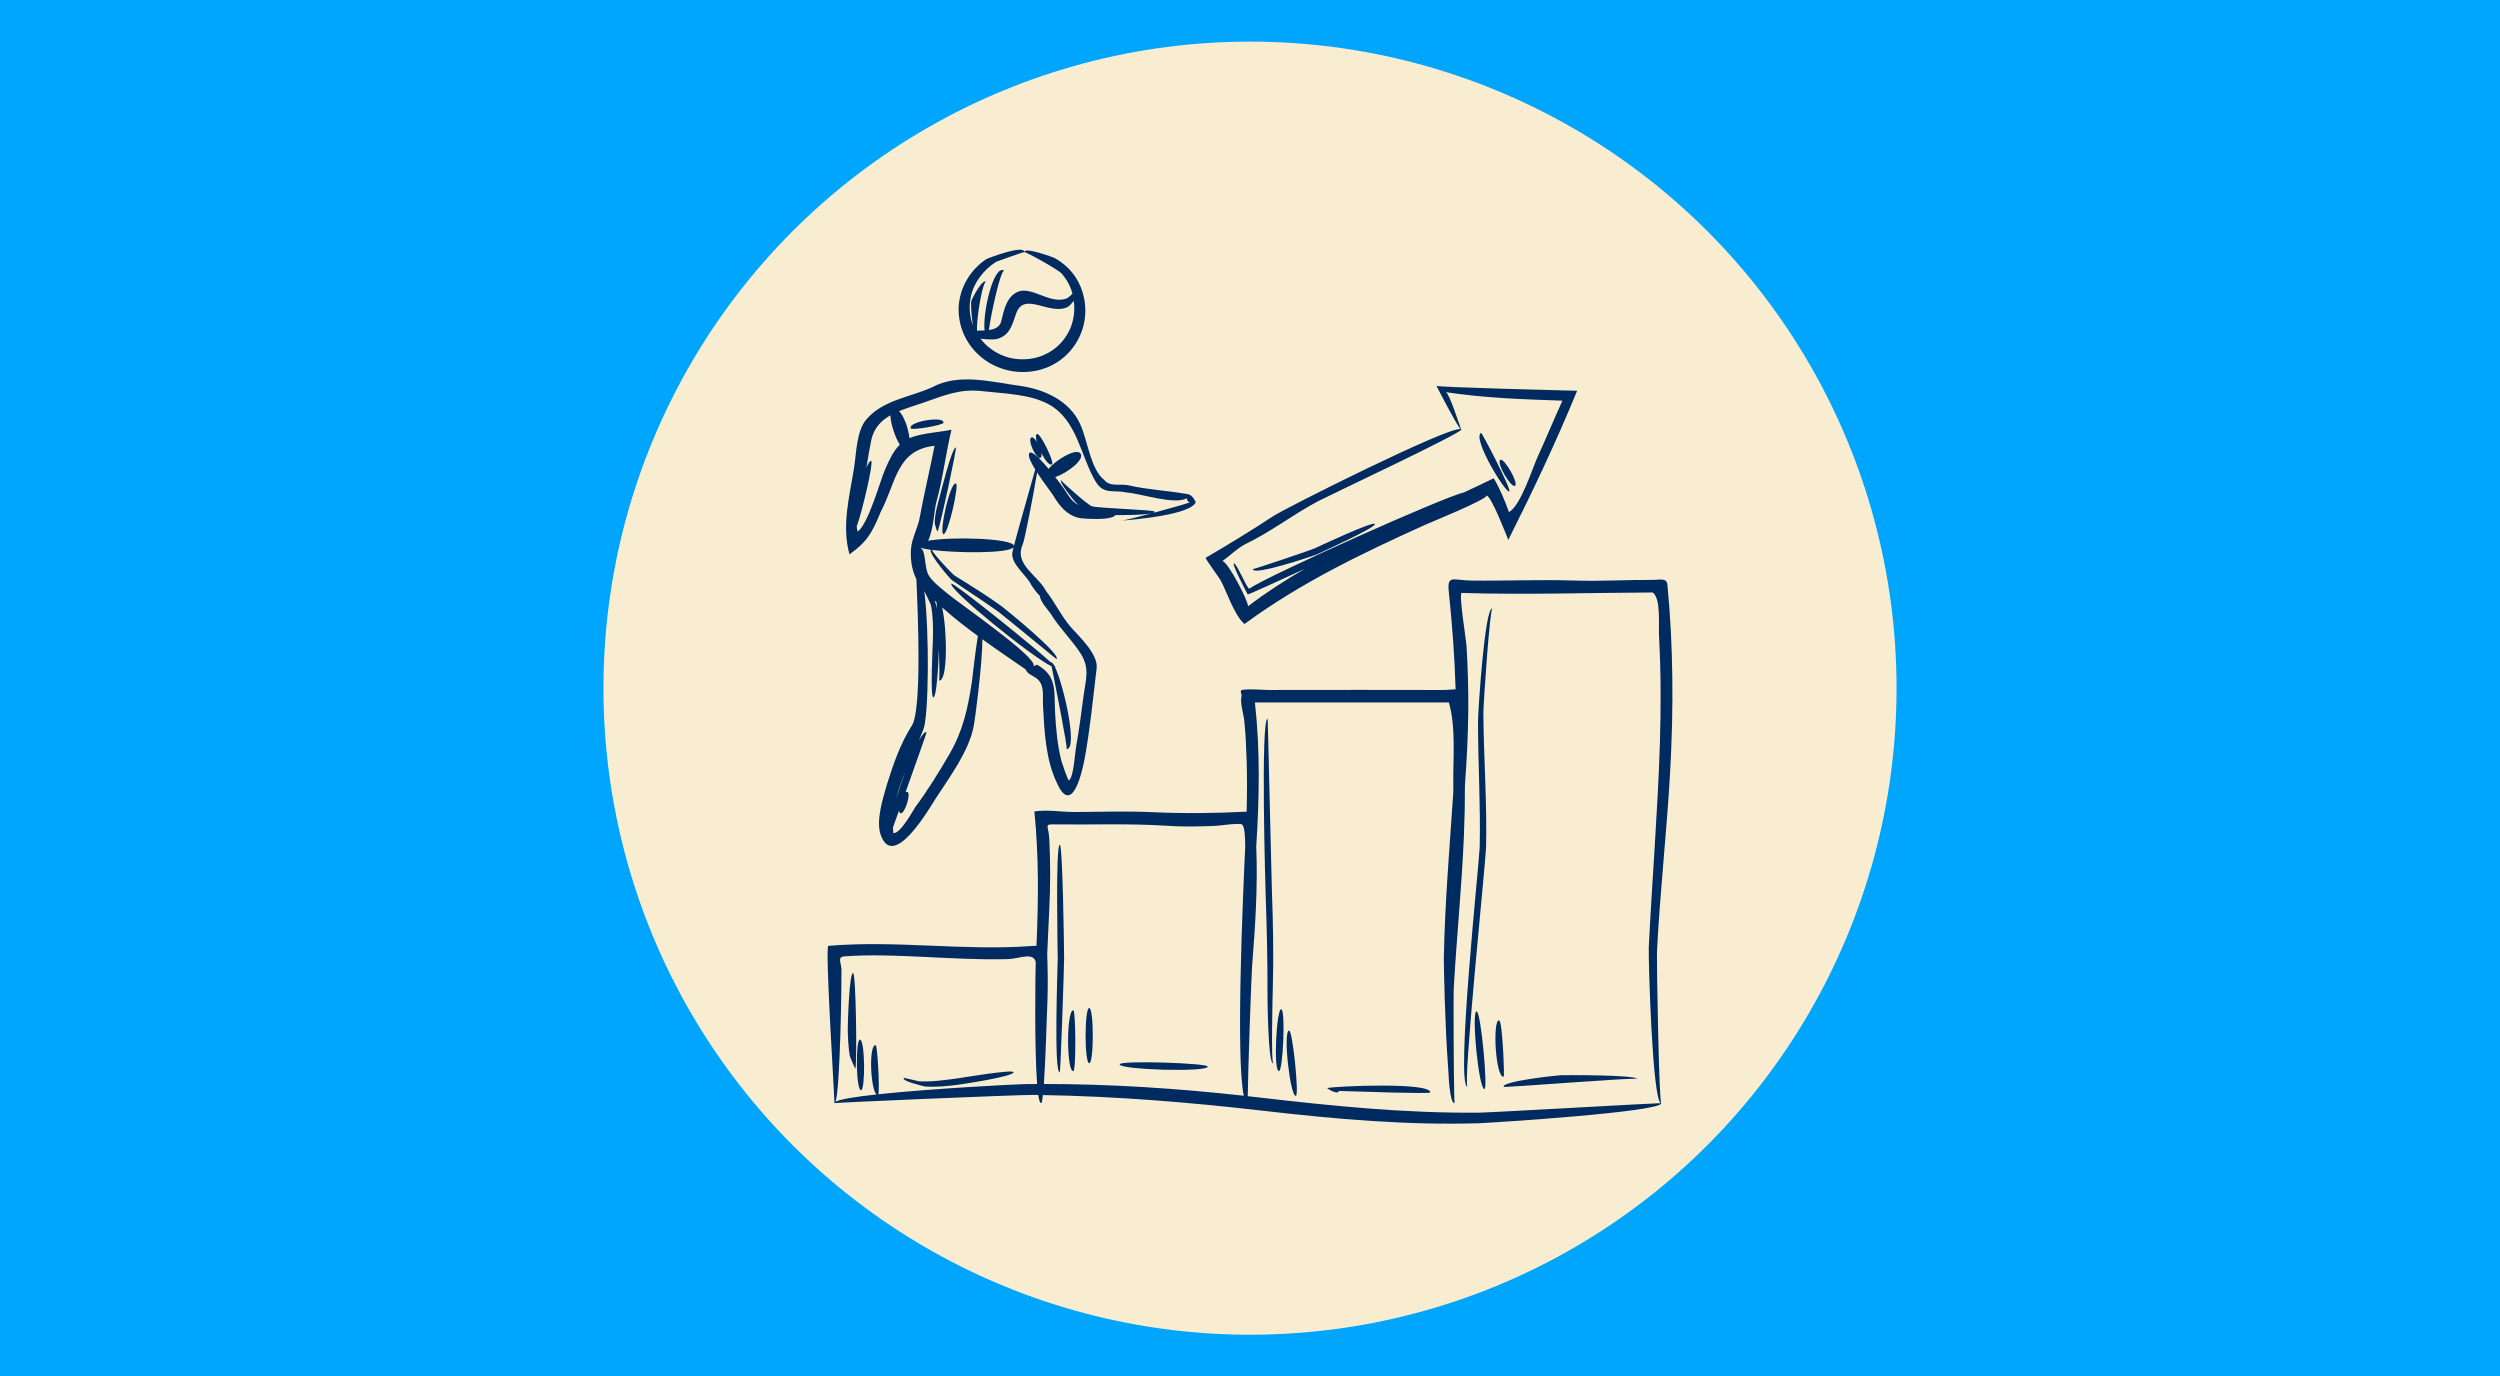<svg width="841" height="463" viewBox="0 0 841 463" fill="none" xmlns="http://www.w3.org/2000/svg">
<rect x="0" y="0" width="841" height="463" fill="#808080" stroke="none"/>
<g clip-path="url(#clip0_2117_1356)">
<rect width="841" height="463" fill="#00A5FE"/>
<circle cx="420.5" cy="231.5" r="217.5" fill="#F8EDD1"/>
<g clip-path="url(#clip1_2117_1356)">
<path d="M350.259 371.1C349.966 371.11 350.56 371.089 350.259 371.1V371.1ZM557.394 320.394C557.285 323.346 558.086 371.166 558.847 371.098C558.824 370.953 558.835 371.026 558.847 371.098V371.099L558.847 371.1L558.847 371.1C558.847 371.1 558.847 371.1 558.847 371.1C558.922 371.088 558.884 371.094 558.847 371.1C558.858 371.172 558.868 371.243 558.847 371.1C559.263 374.026 502.379 377.667 497.614 377.852C473.363 378.59 449.361 376.477 425.302 373.701C400.574 370.849 375.741 368.799 350.844 368.38C350.663 370.056 350.467 371.093 350.259 371.101L350.256 371.1V371.101C349.858 371.134 349.536 370.114 349.276 368.355C348.739 368.347 348.204 368.337 347.667 368.331C342.356 368.271 281.058 370.891 280.736 371.098C280.733 371.098 280.73 371.101 280.726 371.101C280.84 371.097 277.492 318.52 278.641 318.183C301.432 316.25 324.147 319.907 346.892 318.251C347.569 318.202 348.156 318.169 348.673 318.156C349.322 303.031 349.499 288.142 347.963 272.987C352.056 272.265 357.309 273.187 361.465 273.164C370.111 273.116 378.768 272.816 387.41 273.207C398.129 273.691 408.67 273.604 419.364 273.048C419.52 267.358 419.551 261.666 419.379 255.977C419.244 251.527 419.042 247.069 418.595 242.638C418.381 240.274 417.063 236.419 417.661 234.138C417.784 233.663 417.219 232.758 417.448 232.333C417.885 231.523 425.312 232.109 426.526 232.108C436.909 232.096 447.293 232.066 457.675 232.079C466.857 232.09 476.038 232.101 485.22 232.112C487.357 232.115 488.745 231.86 489.667 231.915C489.341 220.961 488.522 210.039 487.37 199.029C486.763 193.237 488.83 195.213 494.82 195.298C506.395 195.462 517.982 194.913 529.551 195.293C538.544 195.594 547.351 195.014 556.306 195.071C558.348 195.041 560.693 194.366 560.91 196.622C562.923 217.481 563.002 238.297 561.859 259.213C560.742 279.628 558.399 299.976 557.394 320.394ZM348.887 364.661C347.94 352.412 348.298 326.692 348.424 323.577C347.549 320.149 342.759 322.552 339.086 322.65C329.214 322.913 319.356 322.293 309.5 321.836C301.051 321.444 292.526 321.103 284.077 321.715C281.621 321.887 282.92 323.632 283.071 326.108C283.137 329.933 282.678 366.184 281.058 370.648C282.411 369.792 287.793 368.945 294.904 368.171C292.836 366.728 292.15 351.242 294.598 351.6C295.176 351.692 296 366.504 295.45 368.111C313.301 366.199 341.435 364.74 344.813 364.695C346.171 364.676 347.529 364.667 348.887 364.661ZM351.161 364.656C373.623 364.647 396.087 366.14 418.41 368.605C415.661 356.08 418.175 299.982 418.896 284.762C418.876 281.434 418.685 278.047 417.86 277.373C417.071 276.73 410.25 277.76 409.008 277.816C403.245 278.073 397.425 278.157 391.666 277.741C379.585 277.004 367.485 277.454 355.391 277.334C350.9 277.196 352.727 277.5 352.987 282.193C353.351 289.993 353.387 297.754 352.988 305.555C352.914 306.986 352.636 313.059 352.282 320.967C352.332 321.82 352.33 322.905 352.378 324.28C352.584 330.181 352.422 336.1 352.158 341.998C352.098 343.375 351.73 356.51 351.161 364.656ZM558.847 371.1C558.847 371.099 558.847 371.099 558.847 371.1V371.1ZM554.649 318.616C555.779 295.728 557.677 272.876 558.391 249.969C558.764 238.013 558.753 226.042 558.1 214.096C557.89 210.245 558.807 201.268 555.969 199.309C534.592 199.385 513.102 200.139 491.677 199.463C490.719 200.02 493.2 215.233 493.317 217.076C493.779 224.421 493.992 231.754 493.929 239.112C493.859 247.486 493.406 255.834 492.803 264.174C492.816 269.919 492.694 275.673 492.447 281.447C491.723 298.334 490.034 315.155 489.062 332.025C488.888 334.707 489.03 363.287 489.236 369.786C489.271 370.57 489.297 371.031 489.312 371.088C489.314 371.092 489.316 371.1 489.318 371.1H489.316V371.1C489.316 371.1 489.317 371.1 489.318 371.1C489.393 371.089 489.354 371.094 489.316 371.1H489.316C489.28 371.105 489.251 371.11 489.314 371.1C489.306 371.101 489.298 371.097 489.289 371.097C488.119 371.176 487.463 366.154 487.131 358.826C486.071 344.974 485.664 324.094 485.704 322.053C486.074 303.478 487.661 284.959 488.899 266.428C488.895 265.55 488.897 264.672 488.887 263.794C488.777 255.246 489.821 244.544 487.392 236.316C465.645 236.344 443.899 236.345 422.152 236.316C423.965 252.464 423.625 268.638 422.6 284.795C423.147 298.231 422.275 311.579 421.201 325.062C420.972 327.948 419.834 359.782 419.741 368.756C420.806 368.876 421.871 368.995 422.935 369.118C447.776 372.007 472.509 374.534 497.56 374.3C502.286 374.225 556.84 371.067 558.79 371.094C555.86 370.929 554.468 322.302 554.649 318.616ZM285.762 186.469C283.095 176.777 285.733 167.272 287.299 157.431C288.071 152.594 288.109 144.974 291.44 141.096C297.112 134.493 306.043 133.687 313.543 130.288C322.494 125.429 333.381 128.478 342.881 129.761C351.161 130.88 359.822 134.739 363.368 142.685C365.852 147.895 366.809 157.803 371.413 161.409C373.292 163.89 377.121 162.674 379.627 163.255C386.155 164.77 392.852 165.034 399.435 166.217L399.271 166.203C400.621 166.24 401.68 167.556 402.061 168.701C402.131 168.693 402.218 168.678 402.318 168.654C401.42 173.126 381.466 174.816 377.667 175.1C381.178 174.473 398.577 169.702 399.564 169.217C399.625 169.212 399.924 169.151 400.263 169.089C399.58 168.822 399.305 168.294 399.271 167.621C394.997 169.94 383.911 166.003 378.696 165.637C374.659 164.703 371.236 166.557 368.522 161.919C363.479 153.297 362.357 141.371 352.925 136.087C346.549 132.515 337.703 132.431 330.561 131.594C322.649 130.665 317.333 133.166 310.177 135.614C307.563 136.507 304.889 137.301 302.442 138.315C304.182 140.06 305.593 144.223 305.949 147.387C306.264 147.25 306.588 147.122 306.927 147.008C311.053 145.623 315.8 145.451 320.081 144.556C318.113 152.683 317.207 160.974 314.968 169.004C314.32 171.254 314.044 178.221 312.21 181.903C320.457 180.449 340.176 181.103 341.105 183.529C342.523 178.062 346.199 165.305 348.253 157.939C346.738 155.474 345.693 153.247 346.27 152.425C346.718 151.835 347.894 152.603 349.335 153.983C349.346 153.938 349.357 153.895 349.369 153.851C347.76 152.902 345.618 147.544 347.031 147.125C347.519 146.977 348.191 147.68 348.803 148.684C348.383 147.221 348.327 146.1 348.93 145.99C350.029 145.779 354.863 155.668 353.869 156.213C353.934 156.177 353.998 156.142 353.869 156.213C353.738 156.285 353.803 156.249 353.869 156.213C352.985 156.696 351.492 154.725 350.303 152.388C350.454 153.168 350.414 153.771 350.07 153.941C349.937 154.008 349.791 154.012 349.638 153.97C349.627 154.058 349.616 154.15 349.603 154.245C350.592 155.222 351.687 156.456 352.751 157.727C355.253 154.67 361.735 150.805 363.365 152.425C363.156 152.217 363.259 152.321 363.365 152.425C363.574 152.634 363.471 152.531 363.367 152.426C365.295 154.353 359.063 159.168 354.976 160.483C356.535 162.478 357.724 164.121 357.899 164.392C359.233 166.439 360.438 168.655 362.674 169.841C362.707 169.858 362.75 169.876 362.796 169.893C362.481 169.617 362.174 169.321 361.874 169.006C361.236 168.332 356.218 162.239 356.91 161.515C356.764 161.671 365.829 169.854 367.358 170.312C369.529 170.99 388.486 171.509 388.445 172.118C388.377 173.135 380.561 173.313 375.218 173.272C374.041 175.212 364.18 174.522 362.909 174.218C358.657 173.151 356.43 170.175 354.287 166.64C353.78 165.803 351.055 162.303 348.888 158.946C347.455 167.529 344.664 181.696 344.086 183.034C340.919 189.919 349.153 193.434 351.944 198.923C354.786 202.437 356.894 207.057 359.969 210.658C362.742 213.906 369.506 219.939 368.906 224.854C367.67 234.979 366.724 245.153 364.878 255.193C364.249 258.61 360.799 275.186 355.537 263.35C351.728 255.488 351.314 245.812 350.868 237.266C350.683 233.734 351.599 230.01 348.246 227.887C346.91 227.041 345.55 226.578 345.035 225.196C340.31 221.921 335.35 218.569 330.477 215.052C330.454 223.609 327.92 242.646 327.566 244.294C325.809 252.99 319.46 261.326 314.729 268.683C312.843 271.617 300.452 293.147 296.25 280.791C294.627 276.014 296.957 268.929 298.232 264.305C300.442 257.271 302.797 250.297 306.774 244.037C310.128 238.759 308.809 206.63 308.269 194.828C306.618 191.543 306.128 187.683 306.533 183.999L306.52 184.234C306.637 181.581 308.807 177.268 309.297 174.569C310.783 166.379 312.79 158.168 314.392 149.957C301.56 151.365 301.521 162.233 296.335 172.048C293.509 178.93 291.819 182.237 285.762 186.469ZM314.407 201.997C314.744 202.903 315.012 203.833 315.221 204.781C315.167 203.965 315.112 203.237 315.059 202.622C314.839 202.416 314.625 202.205 314.407 201.997ZM304.54 259.597C303.308 262.592 302.215 265.624 301.459 268.757C302.331 265.831 303.407 262.637 304.54 259.597ZM300.482 280.266C300.491 280.265 300.461 280.27 300.445 280.273C300.46 280.275 300.476 280.273 300.49 280.274C300.486 280.271 300.482 280.265 300.478 280.262C300.478 280.263 300.479 280.265 300.482 280.266ZM328.95 213.941C324.776 210.883 320.697 207.697 316.92 204.324C318.708 212.223 318.853 229.496 315.875 228.916C316.104 228.957 316.043 224.024 315.854 218.259C315.617 224.792 315.05 234.518 313.974 234.595C312.853 234.681 313.798 216.564 313.831 215.187C313.929 211.346 313.921 207.406 313.17 203.621C313.074 203.142 311.787 200.574 310.932 198.809C312.721 213.006 312.395 240.784 310.654 245.328C310.162 246.612 309.636 247.885 309.097 249.15C310.197 247.162 311.128 246.038 311.696 246.334C311.782 246.379 307.945 257.205 304.629 266.503C304.831 266.384 305.034 266.34 305.236 266.402C306.579 266.816 304.405 273.828 302.957 273.596C303.03 273.608 303.104 273.62 302.957 273.596C302.811 273.573 302.884 273.584 302.957 273.596C302.642 273.545 302.479 273.187 302.43 272.66C301.563 275.084 300.844 277.088 300.4 278.321C300.418 278.967 300.451 279.617 300.509 280.275C302.991 280.501 307.323 272.305 307.951 271.431C312.121 265.848 315.856 259.752 319.361 253.737C323.9 245.95 325.545 238.511 326.912 229.59C327.083 228.464 328.11 218.926 328.95 213.941ZM349.811 200.299C349.811 200.299 349.812 200.299 349.812 200.299C349.812 200.296 349.812 200.293 349.812 200.29C349.81 200.293 349.81 200.297 349.811 200.299ZM313.519 185.003C314.201 186.676 320.388 193.159 321.148 193.632C326.521 196.973 331.818 200.225 336.954 203.944C337.964 204.676 357.244 220.294 355.388 221.72C355.371 221.734 336.816 206.466 335.707 205.675C330.596 202.033 325.31 198.688 320.166 195.114C319.717 194.802 312.618 186.688 313.082 184.945C311.538 184.736 310.305 184.495 309.534 184.229C309.525 184.23 309.518 184.233 309.509 184.233C311.691 185.117 310.754 191.052 312.566 193.811C314.325 196.283 316.67 197.922 319.003 199.892C322.649 202.973 348.95 221.055 347.693 223.992C348.057 224.022 348.449 223.826 348.763 223.653L348.311 223.329C355.855 227.184 354.529 232.434 354.94 239.887C355.234 245.284 355.724 250.712 357.052 255.966C357.173 256.438 359.336 262.846 359.591 262.525C361.206 261.338 361.584 253.556 361.936 251.591C362.959 245.88 363.726 240.126 364.474 234.374C365.239 228.491 366.719 224.901 363.522 219.814C360.679 215.431 356.899 211.743 354.04 207.363C353.089 205.54 349.982 202.725 349.826 200.476C348.608 199.332 347.844 198.078 346.907 196.778C345.593 193.732 339.91 189.705 340.561 185.81C340.621 185.476 340.756 184.901 340.95 184.134C338.981 186.228 322.051 186.087 313.519 185.003ZM314.396 149.955C314.394 149.955 314.392 149.955 314.392 149.955C314.391 149.956 314.391 149.956 314.391 149.956C314.392 149.957 314.394 149.957 314.396 149.955ZM291.446 157.346C292.066 155.859 292.639 154.97 293.078 155.077C293.929 155.284 290.119 171.953 288.203 177.074C288.24 177.752 288.337 178.355 288.536 178.827C292.146 176.292 296.208 161.317 297.824 157.729C299.157 154.72 300.489 151.756 302.696 149.598C301.064 147.058 299.616 142.431 299.52 139.722C296.429 141.481 294.022 143.942 293.097 147.998C292.489 151.107 291.943 154.222 291.446 157.346ZM377.667 175.1C377.267 175.13 377.044 175.144 377.044 175.144C377.044 175.191 377.272 175.17 377.667 175.1ZM344.559 84.835C344.554 84.909 344.556 84.872 344.559 84.835V84.835ZM344.559 84.835C344.558 84.83 344.56 84.825 344.56 84.82C344.562 84.79 344.563 84.773 344.559 84.835ZM322.474 104.699C322.293 97.739 326.006 90.954 331.844 87.154C332.259 86.883 344.764 82.117 344.559 84.835C344.574 84.616 335.203 88.005 335.119 88.057C330.995 90.61 327.417 95.201 326.546 100.05C325.878 103.378 326.223 106.627 327.342 109.532C326.71 106.24 326.58 101.824 326.728 101.278C326.854 100.807 330.526 93.356 331.831 94.871C330.804 93.678 328.433 106.372 328.669 111.252C329.438 111.207 330.323 111.199 331.225 111.148C330.477 105.314 334.311 88.52 337.911 91.085C336.687 90.219 333.408 105.417 332.653 111.018C334.54 110.76 336.243 110.101 336.762 108.238C337.753 104.209 338.705 99.041 343.348 97.842C346.322 97.43 349.086 98.985 351.824 99.893C353.863 100.61 356.219 101.204 358.364 100.551C359.162 100.409 360.017 99.538 360.783 98.832C360.11 96.257 358.844 93.905 357.018 91.9C355.902 90.674 344.572 84.343 344.56 84.835C344.561 84.83 344.561 84.825 344.561 84.82C344.464 82.935 354.303 86.521 354.986 86.912C359.547 89.523 362.709 93.429 364.205 98.408C367.848 110.535 360.078 122.912 347.633 124.873C334.903 126.877 322.951 117.768 322.474 104.699ZM329.839 113.947C332.937 117.948 337.747 120.641 343.231 120.857C354.225 121.294 362.585 112.33 361.253 101.437C361.245 101.365 361.23 101.295 361.222 101.223C360.45 102.195 359.607 103.043 359.249 103.202C359.286 103.188 359.321 103.175 359.358 103.161C353.32 106.48 344.532 97.723 341.831 105.461C340.45 109.327 339.748 113.018 335.027 114.114C334.665 114.199 332.1 114.239 329.839 113.947ZM410.552 195.1C410.118 194.344 405.475 187.975 405.574 187.655C413.169 183.233 420.977 178.452 428.252 173.664C432.557 170.832 487.084 143.48 491.351 144.338C489.938 142.938 483.954 131.186 483.209 129.773C483.096 130.313 526.808 131.331 530.543 131.459C523.495 148.646 515.719 165.043 507.394 181.615C506.728 180.057 501.772 167.036 500.091 166.701C500.29 168 480.807 175.911 479.125 176.673C457.827 186.332 437.569 196.036 418.629 209.93C415.033 206.671 412.705 198.98 410.552 195.1ZM418.909 183.052C416.092 184.555 413.799 186.905 411.22 188.754C413.09 188.976 419.93 202.133 419.829 203.956C425.947 199.288 432.378 195.135 439.011 191.323C430.085 195.455 419.84 200.12 419.722 199.956C419.175 198.995 414.461 189.895 415.04 189.535C415.852 189.026 419.509 198.144 420.241 198.029C426.3 193.743 486.256 166.928 492.417 165.671C495.794 164.11 499.154 162.523 502.483 160.891C504.352 163.884 506.505 169.042 507.604 172.283C511.635 170.024 515.432 157.687 517.233 153.741C520.103 147.455 522.744 141.072 525.595 134.781C512.432 134.333 499.419 133.902 486.367 131.923C487.668 132.387 491.159 143.787 491.565 144.445C491.575 144.456 491.591 144.461 491.597 144.473C492.168 145.485 446.729 166.844 443.461 168.57C435.053 173.009 427.337 179.073 418.77 183.114L418.909 183.052ZM491.597 144.473C491.494 144.287 491.687 144.634 491.597 144.473V144.473ZM337.91 91.084C337.68 90.92 338.163 91.263 337.91 91.084V91.084ZM315.494 178.554C315.477 178.614 315.524 178.48 315.494 178.554V178.554ZM321.574 150.534C320.177 150.572 316.478 165.745 316.111 167.084C315.31 170.003 314.426 173.123 314.441 176.181C314.439 175.723 315.206 179.533 315.494 178.554C316.559 175.939 321.933 150.52 321.574 150.534ZM321.574 162.651C319.545 162.137 315.795 179.533 317.395 179.69C318.924 179.857 322.752 162.949 321.574 162.651ZM317.395 179.69C316.829 179.634 318.015 179.758 317.395 179.69V179.69ZM388.443 172.117C388.434 172.267 388.453 171.972 388.443 172.117V172.117ZM306.376 144.096C306.715 144.853 317.306 143.035 317.395 142.203C317.657 139.788 305.355 141.838 306.376 144.096ZM317.395 142.203C317.362 142.504 317.425 141.916 317.395 142.203V142.203ZM355.388 221.72C355.272 221.812 355.506 221.63 355.388 221.72V221.72ZM355.009 224.371C354.925 224.492 354.967 224.432 355.009 224.371C355.05 224.31 355.092 224.249 355.009 224.371C355.038 224.326 354.901 224.152 354.629 223.873C354.196 223.084 353.817 222.694 353.533 222.836C346.957 216.878 320.619 195.728 320.054 196.351C318.629 197.911 347.262 221.14 353.751 224.145C354.886 229.782 359.301 252.015 358.808 252.014C362.701 252.025 357.853 230.597 354.918 224.441C354.956 224.425 354.986 224.402 355.009 224.371ZM358.808 252.013C358.505 252.012 359.099 252.014 358.808 252.013V252.013ZM313.974 234.595C313.675 234.618 314.269 234.575 313.974 234.595V234.595ZM315.875 228.916C315.205 228.793 316.156 228.97 315.875 228.916V228.916ZM507.746 165.301C507.701 165.36 507.724 165.33 507.746 165.301C507.768 165.271 507.79 165.242 507.746 165.301C508.407 164.408 498.488 145.474 498.247 145.611C495.045 147.402 506.851 166.495 507.746 165.301ZM509.646 163.408C510.954 162.466 505.904 153.895 504.707 154.699C503.251 155.673 508.379 164.318 509.646 163.408ZM462.532 176.282C462.43 176.015 462.643 176.568 462.532 176.282V176.282ZM442.99 186.488C444.481 185.821 462.96 177.392 462.532 176.282C462.093 175.131 443.549 183.89 442.116 184.531C440.688 185.158 421.496 191.625 421.498 191.429C421.298 193.91 441.772 187.023 442.99 186.488ZM287.759 359.551C287.751 359.62 287.776 359.472 287.759 359.551V359.551ZM286.999 327.367C285.649 327.017 285.163 345.038 285.185 346.214C285.242 349.183 285.382 352.175 285.846 355.112C285.919 355.566 287.737 359.751 287.759 359.551C288.35 356.764 287.932 327.6 286.999 327.367ZM289.278 349.707C287.808 349.699 287.892 366.734 289.658 366.746C289.614 366.746 289.573 366.746 289.54 366.745C289.567 366.746 289.603 366.746 289.658 366.746H289.678C289.671 366.746 289.665 366.746 289.658 366.746C291.119 366.756 291.036 349.717 289.278 349.707ZM289.769 366.746C289.791 366.746 289.806 366.747 289.816 366.747C289.805 366.747 289.789 366.746 289.769 366.746ZM289.54 366.745C289.523 366.745 289.51 366.745 289.502 366.745H289.54ZM289.502 366.745C289.484 366.745 289.486 366.745 289.502 366.745V366.745ZM289.816 366.747C289.83 366.747 289.831 366.747 289.816 366.747V366.747ZM289.678 366.746H289.769C289.744 366.746 289.711 366.746 289.678 366.746ZM356.528 284.199C355.034 284.132 355.822 319.462 355.817 322.505C355.813 324.858 354.406 361.25 356.528 360.688C356.756 360.633 357.962 325.665 357.967 322.51C357.972 319.438 357.488 284.244 356.528 284.199ZM356.528 360.688C356.457 360.706 356.872 360.605 356.528 360.688V360.688ZM361.087 339.862C358.702 339.538 358.725 360.751 361.087 360.309C361.015 360.323 361.051 360.316 361.087 360.309C361.124 360.302 361.161 360.295 361.087 360.309C362.032 360.132 361.872 339.96 361.087 339.862ZM366.406 339.104C364.79 339.104 364.79 357.658 366.406 357.658C368.022 357.658 368.021 339.104 366.406 339.104ZM428.171 332.308C428.474 321.463 428.276 310.63 427.868 299.788C427.703 295.663 426.512 241.795 426.438 241.791C424.011 241.617 425.676 298.628 425.824 302.851C426.193 313.417 426.413 323.962 426.383 334.533C426.379 335.976 426.577 358.608 428.338 357.658C427.54 357.961 428.103 334.57 428.171 332.308ZM428.337 357.658C428.248 357.707 428.519 357.59 428.337 357.658V357.658ZM430.237 360.31C429.631 360.261 430.815 360.357 430.237 360.31V360.31ZM430.996 339.484C429.452 339.318 428.268 360.154 430.238 360.31C431.576 360.419 432.536 339.649 430.996 339.484ZM433.657 346.678C431.497 346.796 434.023 369.036 435.936 368.64C435.863 368.655 435.792 368.67 435.937 368.64C436.081 368.609 436.009 368.624 435.937 368.639C437.057 368.396 434.834 346.613 433.657 346.678ZM497.205 242.583C497.186 256.752 498.103 270.887 497.767 285.058C497.54 290.938 489.581 365.38 493.688 365.611C491.997 365.517 499.694 290.866 499.917 285.139C500.27 270.06 499.112 255.037 499.004 239.965C498.983 237.056 501.2 204.454 502.047 204.683C499.473 203.992 497.209 239.436 497.205 242.583ZM496.727 340.241C494.923 340.16 497.387 366.442 499.387 366.368C500.548 366.329 498.207 340.31 496.727 340.241ZM499.387 366.368C499.079 366.379 499.672 366.359 499.387 366.368V366.368ZM505.847 362.203C505.919 362.188 505.993 362.173 505.847 362.203C506.158 362.137 505.434 343.493 504.326 343.27C502.013 342.804 503.076 362.743 505.845 362.203C505.773 362.217 505.703 362.231 505.847 362.203ZM340.95 360.688C340.945 360.641 340.946 360.656 340.949 360.686C340.821 359.648 323.504 362.572 322.239 362.746C317.951 363.336 313.542 363.973 309.201 363.755C308.985 363.746 304.138 362.549 304.095 362.581C302.818 363.566 310.919 365.486 311.29 365.509C315.036 365.75 318.825 365.377 322.533 364.869C323.896 364.68 341.068 362.13 340.95 360.69C340.955 360.753 340.968 360.873 340.95 360.688ZM406.3 358.795C406.275 359.1 406.324 358.511 406.3 358.795V358.795ZM376.664 358.037C376.376 359.843 406.132 360.801 406.3 358.795C406.399 357.652 376.891 356.617 376.664 358.037ZM446.455 366.013C446.638 366.215 447.18 366.58 447.807 366.899C447.802 366.911 447.799 366.923 447.795 366.935C447.822 366.936 447.854 366.937 447.884 366.937C448.914 367.449 450.135 367.815 450.372 367.127C450.385 367.094 450.342 367.049 450.264 366.996C458.288 367.228 481.103 368.035 481.149 367.504C481.14 367.645 481.144 367.576 481.149 367.504C481.159 367.352 481.154 367.428 481.149 367.502C481.358 364.001 449.91 365.346 446.455 366.013ZM550.679 362.96C550.672 362.803 550.676 362.883 550.679 362.96C550.616 361.565 526.862 361.647 525.026 361.702C523.864 361.736 504.977 363.753 505.846 365.61C505.984 365.956 550.648 362.324 550.679 362.96C550.684 363.098 550.681 363.031 550.679 362.96Z" fill="#002B60"/>
</g>
</g>
<defs>
<clipPath id="clip0_2117_1356">
<rect width="841" height="463" fill="white"/>
</clipPath>
<clipPath id="clip1_2117_1356">
<rect width="295" height="294" fill="white" transform="translate(273 84)"/>
</clipPath>
</defs>
</svg>
